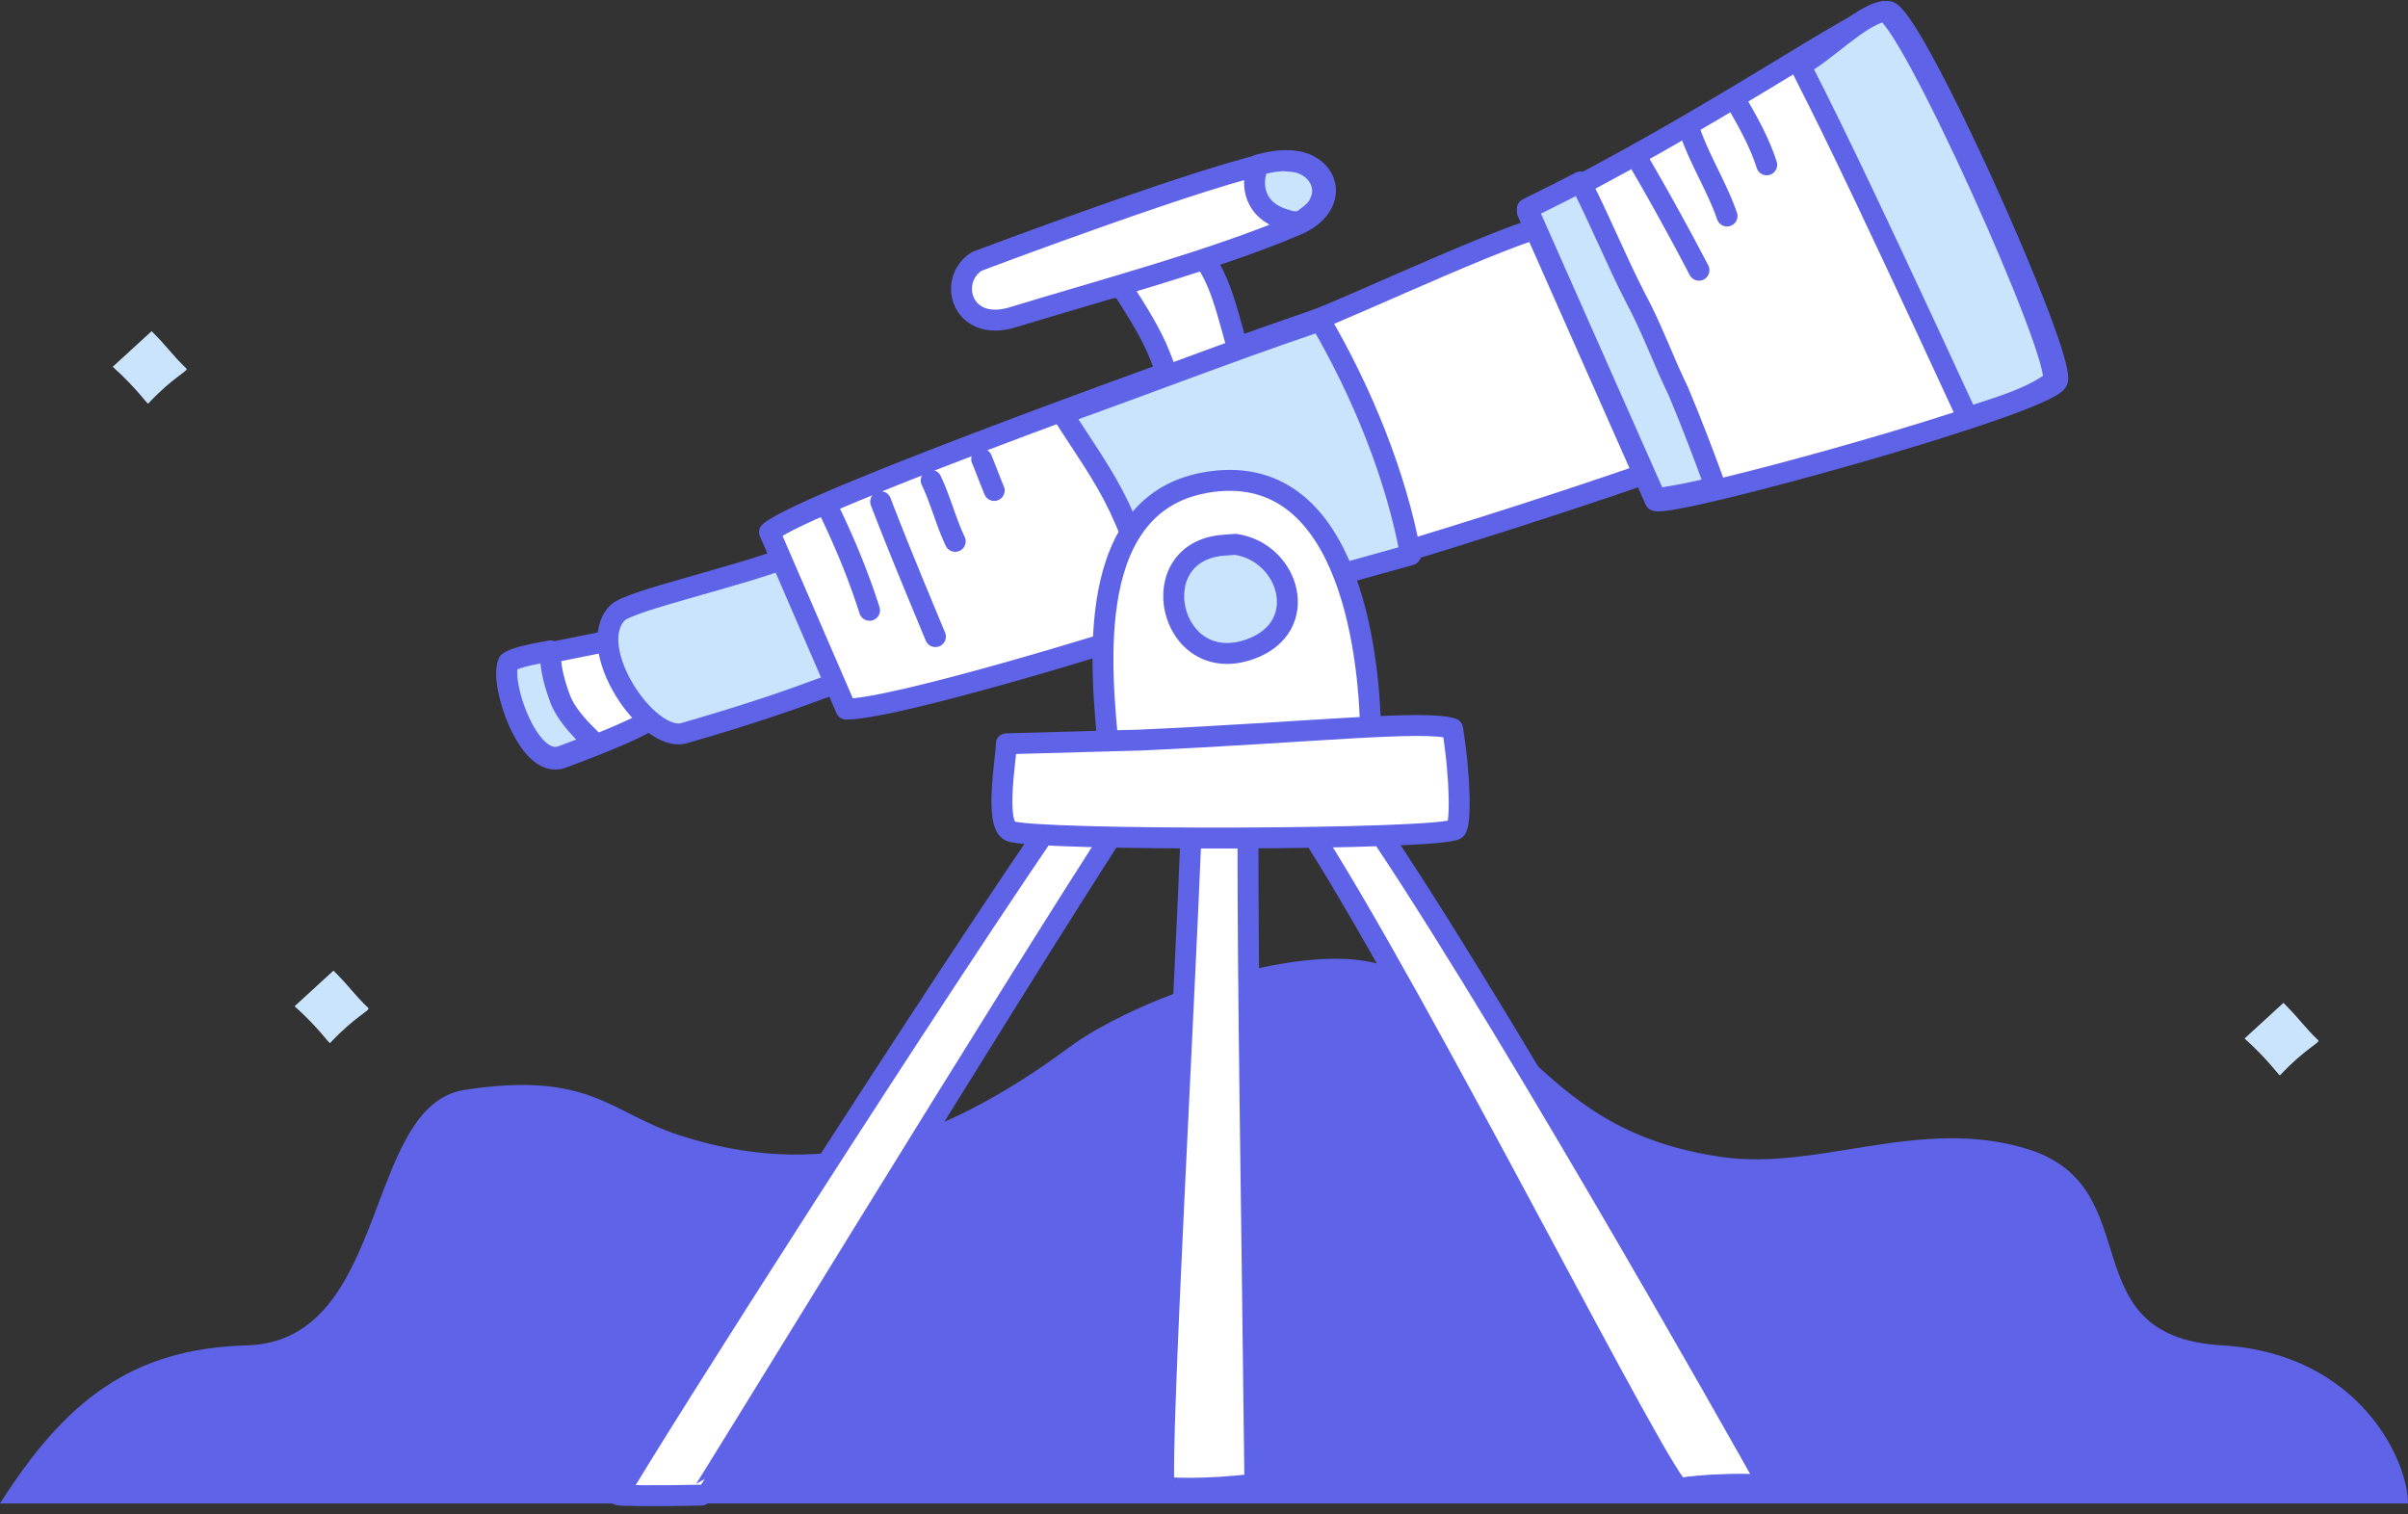 <svg xmlns="http://www.w3.org/2000/svg" width="221" height="139" viewBox="0 0 221 139">
    <rect x="0" y="0" width="221" height="139" fill="#333333" stroke="none"/>
    <g fill="none" fill-rule="evenodd">
        <path fill="#5E63E8" d="M0 138c5.93-9.327 12.005-14.226 22.644-14.514 13.172-.355 10.66-22.021 20.01-23.453 11.543-1.767 13.33 2.113 19.754 4.185 12.576 4.058 23.487.966 35.699-8.079 6.045-4.476 20.778-9.683 28.255-7.709 14.034 3.706 14.574 15.342 31.724 17.775 8.827 1.253 18.21-3.767 27.991-.74 11.38 3.521 3.671 17.182 17.861 18.021C216.468 124.226 221 133.991 221 138H0z"/>
        <path fill="#FFF" d="M56.185 58.764c-8.18 1.63-9.369 1.9-9.514 2.2-.845 1.744 1.823 9.745 4.89 8.608 3.183-1.18 8.22-3.138 8.536-3.944.418-1.07-2.979-5.575-3.69-6.788l-.222-.076z"/>
        <path stroke="#5E63E8" stroke-linecap="round" stroke-linejoin="round" stroke-width="1.92" d="M56.185 58.764c-8.18 1.63-9.369 1.9-9.514 2.2-.845 1.744 1.823 9.745 4.89 8.608 3.183-1.18 8.22-3.138 8.536-3.944.418-1.07-2.979-5.575-3.69-6.788l-.222-.076z"/>
        <path fill="#CAE4FE" d="M72.836 50.938c-4.96 1.998-15.047 4.166-16.171 5.32-3.119 3.203 2.813 11.99 6.122 11.036 13.258-3.828 14.52-5.303 16.017-4.905l-5.968-11.45z"/>
        <path stroke="#5E63E8" stroke-linecap="round" stroke-linejoin="round" stroke-width="1.92" d="M72.836 50.938c-4.96 1.998-15.047 4.166-16.171 5.32-3.119 3.203 2.813 11.99 6.122 11.036 13.258-3.828 14.52-5.303 16.017-4.905l-5.968-11.45z"/>
        <path fill="#FFF" d="M98.607 72.46c-11.939 17.093-39.495 60.39-41.893 64.733-.058.104 4.037.124 7.644.04.147-.003 28.296-46.182 39.08-62.718l-4.83-2.056z"/>
        <path stroke="#5E63E8" stroke-linecap="round" stroke-linejoin="round" stroke-width="1.92" d="M98.607 72.46c-11.939 17.093-39.495 60.39-41.893 64.733-.058.104 4.037.124 7.644.04.147-.003 28.296-46.182 39.08-62.718l-4.83-2.056z"/>
        <path fill="#FFF" d="M70.624 48.84c3.227-2.834 42.055-16.728 50.037-19.451 2.929-1 20.432-9.258 22.208-8.753.793.225 9.571 21.867 8.883 22.601-23.173 7.968-34.338 10.514-44.875 14.11-4.641 1.583-24.826 7.741-29.223 7.741l-7.03-16.248z"/>
        <path stroke="#5E63E8" stroke-linecap="round" stroke-linejoin="round" stroke-width="1.92" d="M70.624 48.84c3.227-2.834 42.055-16.728 50.037-19.451 2.929-1 20.432-9.258 22.208-8.753.793.225 9.571 21.867 8.883 22.601-23.173 7.968-34.338 10.514-44.875 14.11-4.641 1.583-24.826 7.741-29.223 7.741l-7.03-16.248z"/>
        <path fill="#FFF" d="M140.175 19.436c17-8.36 30.465-18.138 33.083-18.386 2.08-.197 16.598 32.157 15.545 33.953-1.28 2.184-35.693 11.7-36.888 10.936l-11.74-26.503z"/>
        <path stroke="#5E63E8" stroke-linecap="round" stroke-linejoin="round" stroke-width="1.92" d="M140.175 19.436c17-8.36 30.465-18.138 33.083-18.386 2.08-.197 16.598 32.157 15.545 33.953-1.28 2.184-35.693 11.7-36.888 10.936l-11.74-26.503z"/>
        <path fill="#FFF" d="M103.02 26.473c1.293 2.04 2.617 4.065 3.468 6.244 1.338 3.424 1.449 5.017 5.49 3.45.705-.273 2.243-.487 2.697-1.068.182-.232-.4-1.104-.482-1.314-1.165-2.982-1.74-7.525-3.756-10.106-.625-.8-7.303 2.294-8.283 2.712l.867.082z"/>
        <path stroke="#5E63E8" stroke-linecap="round" stroke-linejoin="round" stroke-width="1.92" d="M103.02 26.473c1.293 2.04 2.617 4.065 3.468 6.244 1.338 3.424 1.449 5.017 5.49 3.45.705-.273 2.243-.487 2.697-1.068.182-.232-.4-1.104-.482-1.314-1.165-2.982-1.74-7.525-3.756-10.106-.625-.8-7.303 2.294-8.283 2.712l.867.082z"/>
        <path fill="#CAE4FE" d="M121.165 29.417c3.843 6.575 6.976 14.262 8.295 21.505-7.622 2.11-15.23 4.244-22.713 6.694l-.17.058c-.852-3.804-2.192-7.488-3.838-11.086-1.506-3.15-3.332-5.603-5.222-8.6 7.537-2.7 15.42-5.754 23.014-8.33.424-.153.213-.073.634-.24z"/>
        <path stroke="#5E63E8" stroke-linecap="round" stroke-linejoin="round" stroke-width="1.92" d="M121.165 29.417c3.843 6.575 6.976 14.262 8.295 21.505-7.622 2.11-15.23 4.244-22.713 6.694l-.17.058c-.852-3.804-2.192-7.488-3.838-11.086-1.506-3.15-3.332-5.603-5.222-8.6 7.537-2.7 15.42-5.754 23.014-8.33.424-.153.213-.073.634-.24z"/>
        <path fill="#FFF" d="M89.647 23.991c-2.738 1.727-1.38 6.564 3.296 5.132 8.044-2.464 18.46-5.235 26.054-8.474 4.527-1.931 2.811-6.546-1.776-5.83-5.599.873-27.574 9.172-27.574 9.172z"/>
        <path stroke="#5E63E8" stroke-linecap="round" stroke-linejoin="round" stroke-width="1.92" d="M89.647 23.991c-2.738 1.727-1.38 6.564 3.296 5.132 8.044-2.464 18.46-5.235 26.054-8.474 4.527-1.931 2.811-6.546-1.776-5.83-5.599.873-27.574 9.172-27.574 9.172z"/>
        <path fill="#FFF" d="M101.748 68.912c-.703-7.46-2.452-23.015 9.343-24.692 13.04-1.854 14.703 16.73 14.703 23.647l-24.046 1.045z"/>
        <path stroke="#5E63E8" stroke-linecap="round" stroke-linejoin="round" stroke-width="1.92" d="M101.748 68.912c-.703-7.46-2.452-23.015 9.343-24.692 13.04-1.854 14.703 16.73 14.703 23.647l-24.046 1.045z"/>
        <path fill="#CAE4FE" d="M112.496 50.03c-7.88.39-5.238 12.29 2.297 9.536 5.612-2.051 3.543-8.9-1.418-9.606l-.88.07z"/>
        <path stroke="#5E63E8" stroke-linecap="round" stroke-linejoin="round" stroke-width="1.92" d="M112.496 50.03c-7.88.39-5.238 12.29 2.297 9.536 5.612-2.051 3.543-8.9-1.418-9.606l-.88.07z"/>
        <path fill="#FFF" d="M109.313 76.544c-.67 16.758-2.848 55.904-2.481 59.94.009.097 3.727.312 8.34-.273-.352-30.452-.637-43.895-.637-59.839l-5.222.172z"/>
        <path stroke="#5E63E8" stroke-linecap="round" stroke-linejoin="round" stroke-width="1.92" d="M109.313 76.544c-.67 16.758-2.848 55.904-2.481 59.94.009.097 3.727.312 8.34-.273-.352-30.452-.637-43.895-.637-59.839l-5.222.172z"/>
        <path fill="#FFF" d="M124.59 72.46c11.395 16.138 35.44 58.75 37.708 62.865.054.099-3.503-.317-8.135.311-1.28.174-24.122-45.467-34.39-61.096l4.817-2.08z"/>
        <path stroke="#5E63E8" stroke-linecap="round" stroke-linejoin="round" stroke-width="1.92" d="M124.59 73.46c11.395 16.138 35.44 58.75 37.708 62.865.054.099-3.503-.317-8.135.311-1.28.174-24.122-45.467-34.39-61.096l4.817-2.08z"/>
        <path fill="#FFF" d="M104.672 67.928c15.73-.716 26.17-1.888 28.64-1.045.766 4.749.74 8.846.303 9.218-1.203 1.027-38.773 1.09-40.89.188-1.49-.636-.365-6.805-.365-8.02l12.312-.341z"/>
        <path stroke="#5E63E8" stroke-linecap="round" stroke-linejoin="round" stroke-width="1.92" d="M104.672 67.928c15.73-.716 26.17-1.888 28.64-1.045.766 4.749.74 8.846.303 9.218-1.203 1.027-38.773 1.09-40.89.188-1.49-.636-.365-6.805-.365-8.02l12.312-.341z"/>
        <path fill="#CAE4FE" d="M145.042 16.7c1.806 3.495 3.244 7.113 5.045 10.609 1.51 2.79 2.558 5.767 3.94 8.598 1.227 2.907 2.343 5.85 3.417 8.8-1.443.345-2.895.677-4.371.908-.244.038-.845.153-1.158.042l-11.74-26.503c3.711-1.849 2.093-1.025 4.867-2.454z"/>
        <path stroke="#5E63E8" stroke-linecap="round" stroke-linejoin="round" stroke-width="1.92" d="M145.042 16.7c1.806 3.495 3.244 7.113 5.045 10.609 1.51 2.79 2.558 5.767 3.94 8.598 1.227 2.907 2.343 5.85 3.417 8.8-1.443.345-2.895.677-4.371.908-.244.038-.845.153-1.158.042l-11.74-26.503c3.711-1.849 2.093-1.025 4.867-2.454z"/>
        <path fill="#CAE4FE" d="M172.883 1.05c2.08-.197 16.597 32.157 15.545 33.953-1.984 1.558-5.363 2.506-7.846 3.314-11.35-24.597-13.417-28.457-15.368-32.345 1.961-.848 5.446-4.56 7.669-4.922z"/>
        <path stroke="#5E63E8" stroke-linecap="round" stroke-linejoin="round" stroke-width="1.92" d="M172.883 1.05c2.08-.197 16.597 32.157 15.545 33.953-1.984 1.558-5.363 2.506-7.846 3.314-11.35-24.597-13.417-28.457-15.368-32.345 1.961-.848 5.446-4.56 7.669-4.922z"/>
        <path fill="#CAE4FE" d="M117.787 14.744c.476.06.972.05 1.43.18 1.629.464 2.526 1.974 2.038 3.372-.365 1.044-.829 1.216-1.737 1.957-.673.14-.72.182-1.79-.16-2.472-.788-3.07-3.048-2.24-4.963 1.09-.253.597-.154 1.473-.312l.826-.074z"/>
        <path stroke="#5E63E8" stroke-linecap="round" stroke-linejoin="round" stroke-width="1.92" d="M117.787 14.744c.476.06.972.05 1.43.18 1.629.464 2.526 1.974 2.038 3.372-.365 1.044-.829 1.216-1.737 1.957-.673.14-.72.182-1.79-.16-2.472-.788-3.07-3.048-2.24-4.963 1.09-.253.597-.154 1.473-.312l.826-.074z"/>
        <path fill="#CAE4FE" d="M50.514 59.742c-.036 1.556.394 3.075.95 4.54.656 1.518 1.907 2.754 3.144 3.949-2.198.863-1.181.474-3.047 1.173-3.067 1.138-5.735-6.863-4.89-8.608.71-.536 2.972-.875 3.843-1.054z"/>
        <path stroke="#5E63E8" stroke-linecap="round" stroke-linejoin="round" stroke-width="1.92" d="M50.514 59.742c-.036 1.556.394 3.075.95 4.54.656 1.518 1.907 2.754 3.144 3.949-2.198.863-1.181.474-3.047 1.173-3.067 1.138-5.735-6.863-4.89-8.608.71-.536 2.972-.875 3.843-1.054zM150.376 14.744a239.483 239.483 0 0 1 5.55 10.057M155.013 11.81c.923 2.793 2.537 5.265 3.49 8.015M159.65 9.853c.977 1.692 1.904 3.434 2.493 5.275M76.188 47.025c1.427 2.96 2.628 5.904 3.616 8.991M80.825 46.047c1.6 4.152 3.325 8.292 5.026 12.384M85.462 44.09c.867 1.827 1.346 3.784 2.204 5.599M90.098 42.134c.4.966.754 1.94 1.147 2.884"/>
        <path fill="#CAE4FE" d="M206 95.319c2.235 2.005 3.156 3.436 3.256 3.378 2.295-2.46 3.73-3.003 3.507-3.216-1.369-1.311-1.503-1.73-3.193-3.432l-3.57 3.27zM10.346 33.666c2.235 2.005 3.156 3.436 3.257 3.378 2.294-2.461 3.729-3.003 3.507-3.216-1.37-1.312-1.503-1.73-3.194-3.432l-3.57 3.27zM27.038 92.36c2.236 2.004 3.157 3.435 3.257 3.377 2.294-2.46 3.729-3.003 3.507-3.216-1.37-1.311-1.503-1.73-3.194-3.432l-3.57 3.27z"/>
    </g>
</svg>
